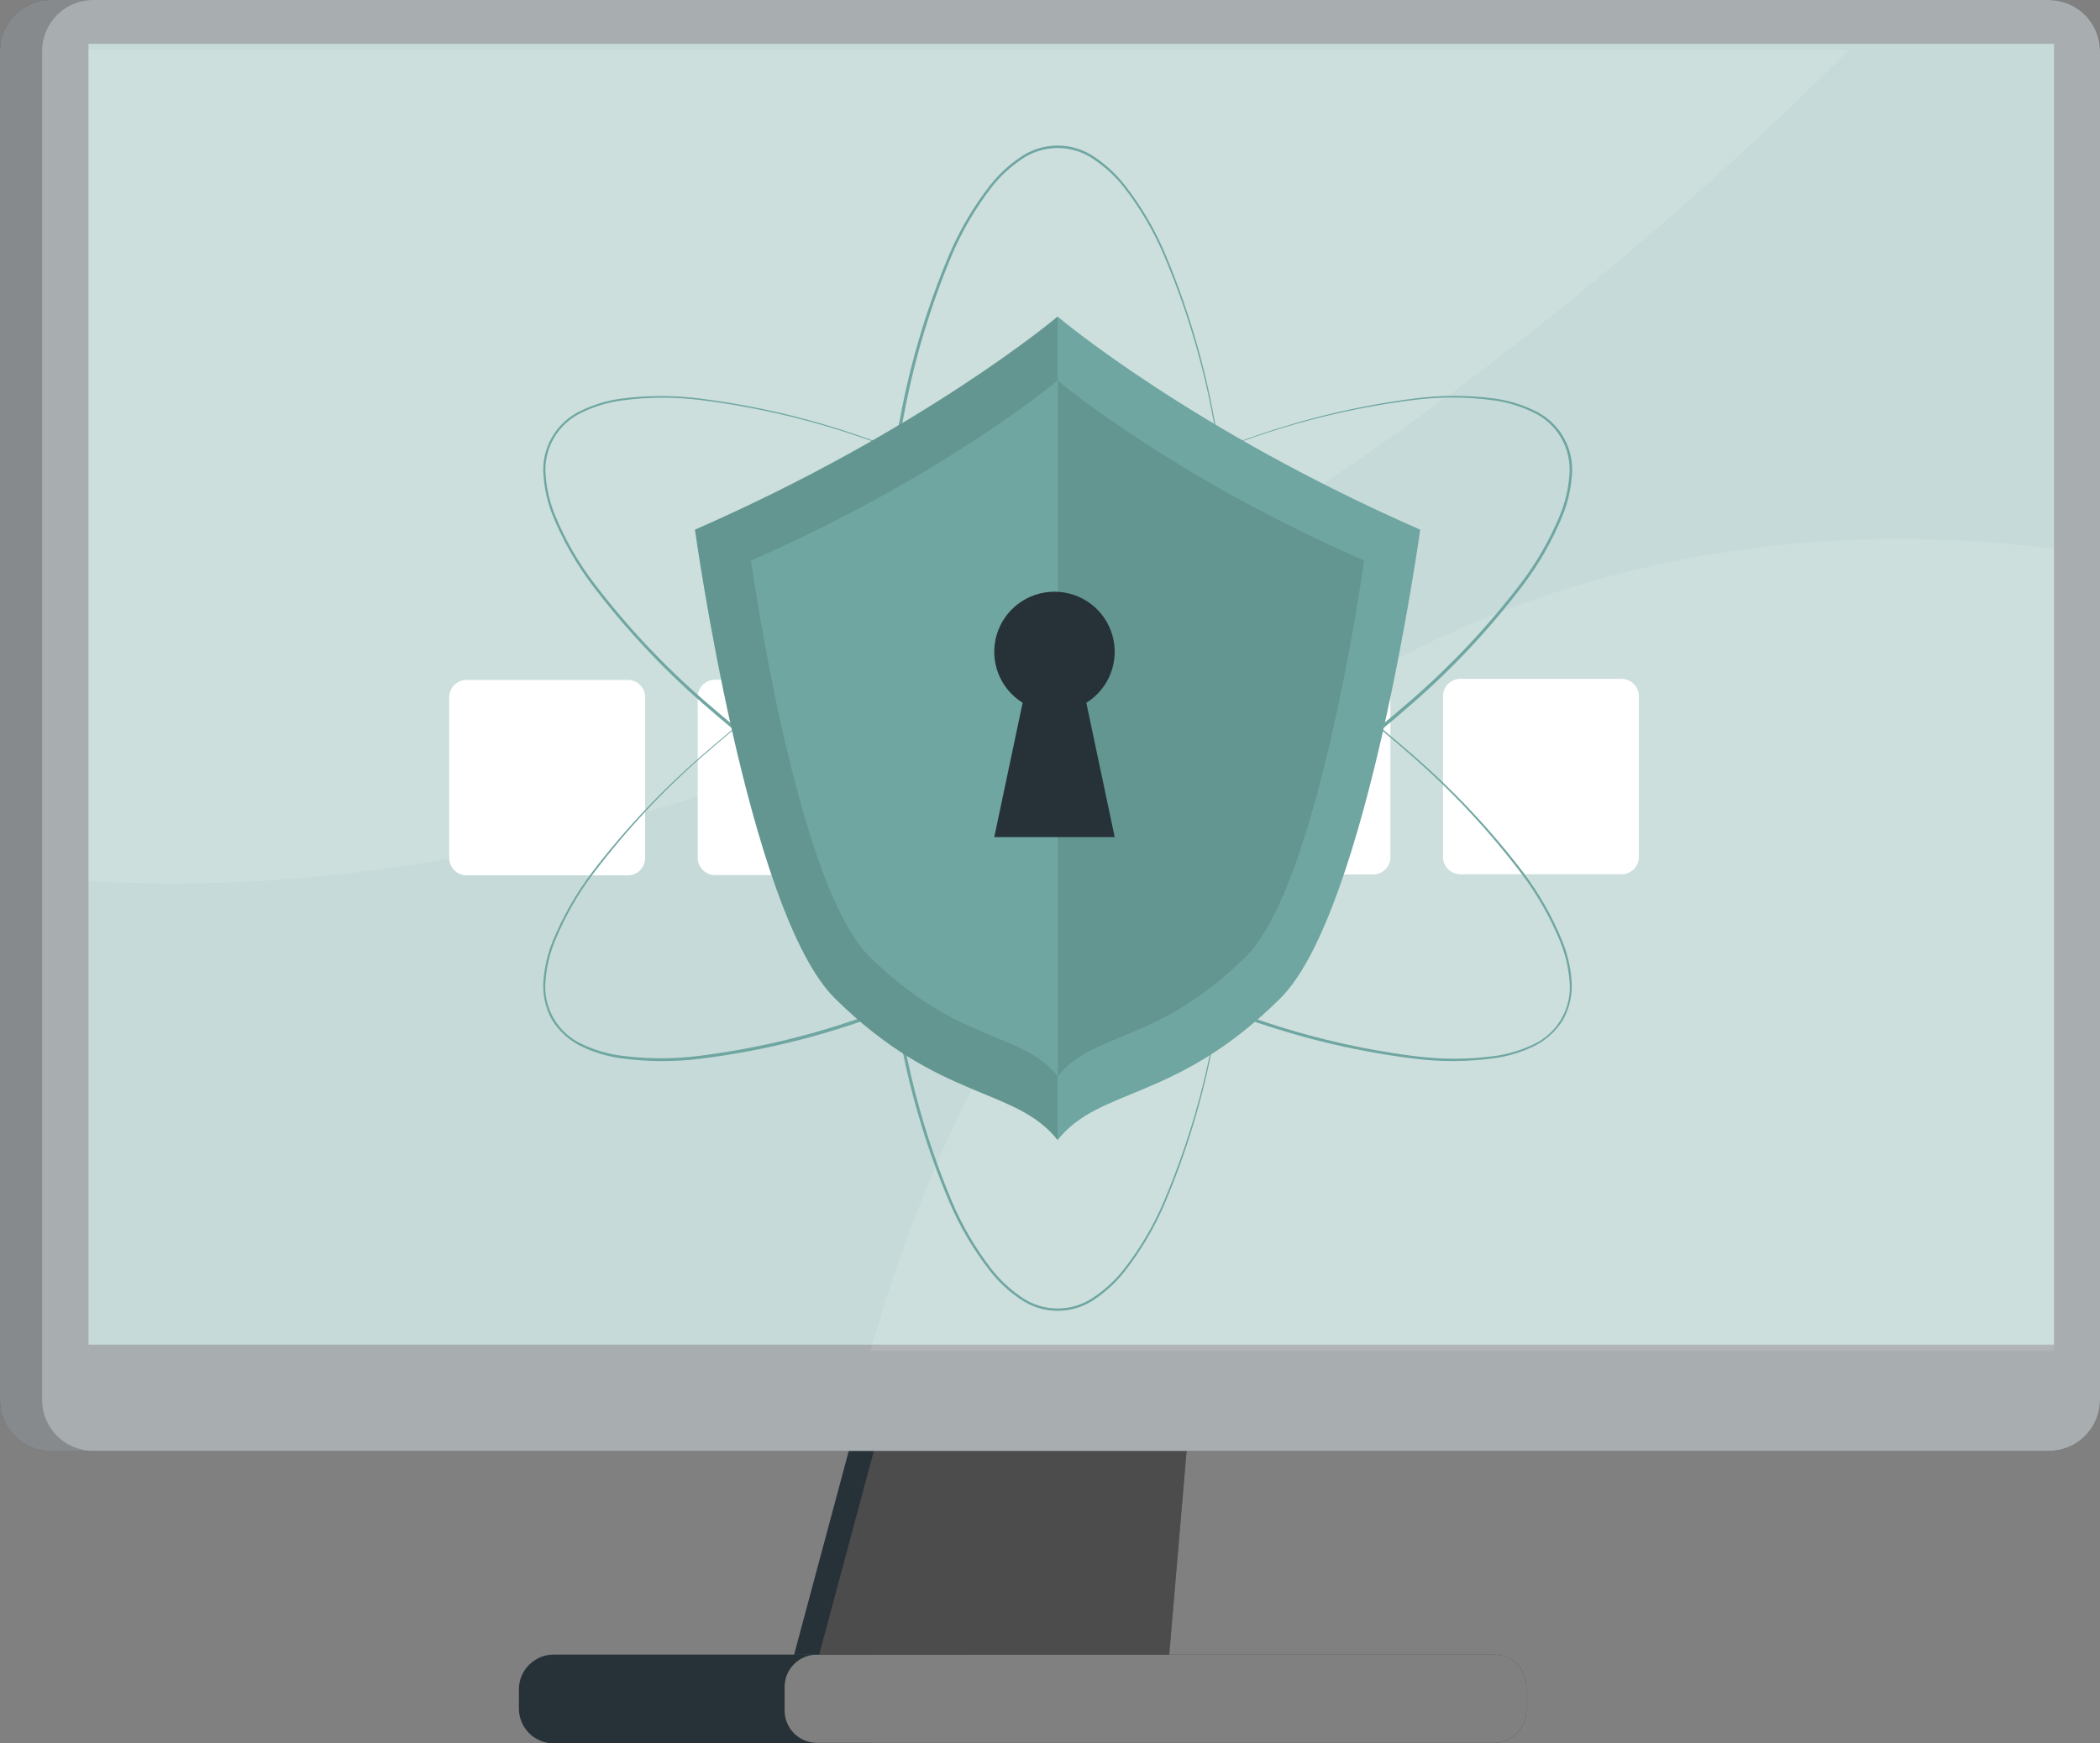 <svg width="265" height="220" viewBox="0 0 265 220" fill="none" xmlns="http://www.w3.org/2000/svg">
<rect x="0" y="0" width="265" height="220" fill="#808080" stroke="none"/>
<path d="M110.029 208.792H69.881C68.714 208.792 67.595 209.255 66.771 210.077C65.946 210.9 65.482 212.016 65.482 213.179V215.613C65.482 216.776 65.946 217.892 66.771 218.715C67.595 219.537 68.714 220 69.881 220H110.029V208.792Z" fill="#263238"/>
<path d="M188.515 208.793H103.09C102.007 208.793 100.969 209.222 100.203 209.985C99.437 210.749 99.007 211.785 99.007 212.865V215.861C99.007 216.941 99.437 217.977 100.203 218.741C100.969 219.504 102.007 219.933 103.09 219.933H188.515C189.602 219.933 190.645 219.503 191.414 218.736C192.183 217.969 192.615 216.929 192.615 215.845V212.881C192.617 212.344 192.512 211.811 192.307 211.314C192.102 210.817 191.8 210.365 191.419 209.985C191.038 209.605 190.585 209.304 190.086 209.099C189.588 208.895 189.054 208.79 188.515 208.793Z" fill="black"/>
<path opacity="0.5" d="M188.515 208.793H103.09C102.007 208.793 100.969 209.222 100.203 209.985C99.437 210.749 99.007 211.785 99.007 212.865V215.861C99.007 216.941 99.437 217.977 100.203 218.741C100.969 219.504 102.007 219.933 103.09 219.933H188.515C189.602 219.933 190.645 219.503 191.414 218.736C192.183 217.969 192.615 216.929 192.615 215.845V212.881C192.617 212.344 192.512 211.811 192.307 211.314C192.102 210.817 191.8 210.365 191.419 209.985C191.038 209.605 190.585 209.304 190.086 209.099C189.588 208.895 189.054 208.79 188.515 208.793Z" fill="white"/>
<path d="M121.849 208.809H100.206L114.065 157.16H121.849V208.809Z" fill="#263238"/>
<path d="M103.361 208.809H147.543L151.941 157.16H117.22L103.361 208.809Z" fill="black"/>
<path opacity="0.3" d="M103.361 208.809H147.543L151.941 157.16H117.22L103.361 208.809Z" fill="white"/>
<path d="M258.542 0H6.448C5.601 0 4.763 0.166 3.98 0.49C3.198 0.813 2.487 1.286 1.889 1.884C1.29 2.481 0.815 3.19 0.491 3.97C0.167 4.75 0 5.587 0 6.431V176.663C0 178.369 0.679 180.005 1.889 181.211C3.098 182.417 4.738 183.094 6.448 183.094H258.542C260.253 183.094 261.894 182.417 263.105 181.211C264.316 180.006 264.997 178.37 265 176.663V6.431C264.997 4.725 264.316 3.089 263.105 1.883C261.894 0.677 260.253 -2.24876e-06 258.542 0Z" fill="#263238"/>
<path opacity="0.6" d="M258.542 0H6.448C5.601 0 4.763 0.166 3.98 0.49C3.198 0.813 2.487 1.286 1.889 1.884C1.29 2.481 0.815 3.19 0.491 3.97C0.167 4.75 0 5.587 0 6.431V176.663C0 178.369 0.679 180.005 1.889 181.211C3.098 182.417 4.738 183.094 6.448 183.094H258.542C260.253 183.094 261.894 182.417 263.105 181.211C264.316 180.006 264.997 178.37 265 176.663V6.431C264.997 4.725 264.316 3.089 263.105 1.883C261.894 0.677 260.253 -2.24876e-06 258.542 0Z" fill="white"/>
<path opacity="0.2" d="M11.795 183.084H6.448C4.74 183.084 3.101 182.408 1.892 181.204C0.683 180 0.003 178.367 8.52438e-06 176.663V6.442C-0.001 5.596 0.164 4.759 0.488 3.977C0.811 3.196 1.286 2.486 1.885 1.887C2.484 1.289 3.195 0.814 3.978 0.491C4.761 0.167 5.6 7.54471e-05 6.448 7.65647e-05H11.795C10.944 -0.004 10.102 0.16 9.315 0.482C8.529 0.804 7.814 1.278 7.211 1.876C6.609 2.475 6.132 3.187 5.806 3.97C5.481 4.754 5.314 5.594 5.316 6.442V176.663C5.316 177.51 5.483 178.348 5.81 179.13C6.136 179.912 6.614 180.621 7.216 181.218C7.818 181.815 8.533 182.287 9.318 182.607C10.104 182.927 10.946 183.089 11.795 183.084Z" fill="black"/>
<path d="M259.195 5.532H11.169V169.678H259.195V5.532Z" fill="#C6DBD9"/>
<path d="M79.218 85.801H58.878C57.668 85.801 56.687 86.78 56.687 87.987V108.273C56.687 109.481 57.668 110.459 58.878 110.459H79.218C80.428 110.459 81.409 109.481 81.409 108.273V87.987C81.409 86.78 80.428 85.801 79.218 85.801Z" fill="white"/>
<path d="M110.575 85.769H90.236C89.026 85.769 88.045 86.748 88.045 87.955V108.242C88.045 109.449 89.026 110.427 90.236 110.427H110.575C111.785 110.427 112.766 109.449 112.766 108.242V87.955C112.766 86.748 111.785 85.769 110.575 85.769Z" fill="white"/>
<path d="M141.927 85.738H121.587C120.377 85.738 119.396 86.717 119.396 87.924V108.211C119.396 109.418 120.377 110.396 121.587 110.396H141.927C143.137 110.396 144.118 109.418 144.118 108.211V87.924C144.118 86.717 143.137 85.738 141.927 85.738Z" fill="white"/>
<path d="M173.269 85.697H152.93C151.72 85.697 150.739 86.675 150.739 87.882V108.169C150.739 109.376 151.72 110.354 152.93 110.354H173.269C174.479 110.354 175.46 109.376 175.46 108.169V87.882C175.46 86.675 174.479 85.697 173.269 85.697Z" fill="white"/>
<path d="M204.621 85.665H184.281C183.071 85.665 182.09 86.644 182.09 87.851V108.137C182.09 109.345 183.071 110.323 184.281 110.323H204.621C205.831 110.323 206.812 109.345 206.812 108.137V87.851C206.812 86.644 205.831 85.665 204.621 85.665Z" fill="white"/>
<path opacity="0.1" d="M233.341 6.295C199.047 40.563 110.969 116.838 11.169 111.191V6.295H233.341Z" fill="white"/>
<path opacity="0.1" d="M259.182 69.279V170.452H109.865C115.589 150.019 127.038 122.035 149.244 102.041C189.189 66.069 235.55 66.173 259.182 69.279Z" fill="white"/>
<path d="M156.746 91.912C156.842 105.433 155.582 118.93 152.984 132.201C151.691 138.844 149.721 145.338 147.105 151.582C145.796 154.713 144.079 157.658 142 160.342C140.952 161.694 139.702 162.877 138.294 163.849C136.888 164.866 135.196 165.414 133.459 165.414C131.722 165.414 130.03 164.866 128.624 163.849C127.209 162.878 125.952 161.695 124.897 160.342C122.807 157.661 121.079 154.718 119.756 151.589C117.12 145.347 115.129 138.853 113.814 132.208C111.164 118.933 109.859 105.426 109.918 91.891C109.86 78.353 111.165 64.844 113.814 51.567C115.129 44.922 117.12 38.428 119.756 32.187C121.081 29.06 122.809 26.12 124.897 23.44C125.949 22.087 127.204 20.905 128.617 19.933C130.024 18.916 131.718 18.369 133.455 18.369C135.193 18.369 136.886 18.916 138.294 19.933C139.702 20.905 140.952 22.088 142 23.44C144.081 26.121 145.797 29.064 147.105 32.194C149.721 38.437 151.691 44.931 152.984 51.574C155.588 64.861 156.849 78.374 156.746 91.912ZM156.746 91.912C156.801 78.394 155.498 64.904 152.858 51.644C151.544 45.018 149.556 38.543 146.922 32.32C145.611 29.211 143.897 26.287 141.824 23.622C140.785 22.302 139.549 21.147 138.16 20.2C136.796 19.21 135.153 18.677 133.466 18.677C131.779 18.677 130.136 19.21 128.772 20.2C127.389 21.15 126.16 22.307 125.129 23.629C123.067 26.297 121.363 29.22 120.059 32.327C117.452 38.555 115.489 45.032 114.201 51.658C111.602 64.912 110.342 78.393 110.439 91.898C110.342 105.403 111.603 118.884 114.201 132.138C115.488 138.762 117.451 145.237 120.059 151.462C121.36 154.57 123.064 157.495 125.129 160.16C126.162 161.483 127.39 162.642 128.772 163.597C130.136 164.586 131.779 165.119 133.466 165.119C135.153 165.119 136.796 164.586 138.16 163.597C139.55 162.647 140.785 161.49 141.824 160.167C143.9 157.507 145.614 154.585 146.922 151.476C149.555 145.253 151.543 138.778 152.858 132.152C155.496 118.902 156.799 105.421 156.746 91.912Z" fill="#6FA6A1"/>
<path d="M145.104 71.796C156.893 78.474 167.982 86.313 178.205 95.195C183.323 99.623 187.977 104.558 192.094 109.925C194.157 112.63 195.854 115.595 197.143 118.742C197.785 120.321 198.181 121.988 198.317 123.687C198.461 125.406 198.096 127.13 197.269 128.646C196.368 130.122 195.056 131.307 193.493 132.055C191.951 132.79 190.305 133.287 188.612 133.527C185.24 133.994 181.821 134.015 178.444 133.591C171.704 132.75 165.069 131.225 158.641 129.038C145.793 124.682 133.413 119.057 121.686 112.247C109.909 105.524 98.837 97.643 88.634 88.721C83.526 84.26 78.887 79.292 74.787 73.893C72.731 71.187 71.041 68.222 69.759 65.076C69.118 63.493 68.725 61.82 68.592 60.117C68.415 58.394 68.79 56.658 69.661 55.159C70.533 53.66 71.857 52.474 73.444 51.771C74.986 51.036 76.632 50.544 78.325 50.312C81.695 49.867 85.109 49.867 88.479 50.312C95.203 51.172 101.822 52.714 108.233 54.913C121.057 59.299 133.409 64.955 145.104 71.796ZM145.104 71.796C133.391 64.991 121.025 59.373 108.191 55.025C101.782 52.849 95.168 51.328 88.451 50.487C85.097 50.062 81.701 50.084 78.353 50.55C76.687 50.786 75.068 51.273 73.55 51.995C72.011 52.682 70.729 53.837 69.888 55.295C69.047 56.752 68.689 58.438 68.866 60.11C69.002 61.782 69.394 63.424 70.026 64.978C71.308 68.094 72.996 71.028 75.047 73.704C79.148 79.071 83.787 84.007 88.894 88.433C99.103 97.304 110.175 105.133 121.946 111.805C133.627 118.64 145.964 124.292 158.774 128.674C165.163 130.872 171.761 132.411 178.465 133.268C181.811 133.713 185.203 133.713 188.549 133.268C190.212 133.046 191.832 132.573 193.352 131.865C194.895 131.184 196.181 130.034 197.026 128.578C197.872 127.122 198.232 125.437 198.057 123.764C197.928 122.09 197.541 120.446 196.911 118.889C195.639 115.765 193.96 112.822 191.918 110.135C187.83 104.751 183.202 99.796 178.106 95.35C167.921 86.42 156.865 78.529 145.104 71.796Z" fill="#6FA6A1"/>
<path d="M121.815 71.796C133.51 64.956 145.861 59.3 158.685 54.913C165.104 52.705 171.732 51.156 178.467 50.29C181.837 49.845 185.251 49.845 188.622 50.29C190.313 50.529 191.958 51.021 193.502 51.749C195.09 52.453 196.414 53.639 197.285 55.138C198.156 56.637 198.531 58.372 198.354 60.096C198.222 61.799 197.828 63.471 197.187 65.055C195.906 68.201 194.215 71.165 192.159 73.872C188.061 79.269 183.422 84.236 178.312 88.693C168.108 97.615 157.036 105.499 145.26 112.225C133.537 119.042 121.156 124.668 108.305 129.017C101.862 131.216 95.21 132.751 88.453 133.597C85.076 134.022 81.656 134 78.284 133.534C76.592 133.293 74.946 132.797 73.404 132.061C71.841 131.313 70.529 130.129 69.628 128.652C68.8 127.137 68.436 125.413 68.58 123.693C68.716 121.995 69.112 120.327 69.754 118.748C71.043 115.61 72.741 112.655 74.803 109.959C78.92 104.593 83.574 99.657 88.692 95.23C98.92 86.334 110.017 78.484 121.815 71.796ZM121.815 71.796C110.051 78.51 98.99 86.382 88.798 95.293C83.701 99.74 79.074 104.694 74.986 110.079C72.944 112.765 71.265 115.708 69.993 118.832C69.363 120.389 68.976 122.033 68.847 123.707C68.672 125.38 69.032 127.066 69.878 128.521C70.723 129.977 72.009 131.128 73.552 131.809C75.072 132.516 76.692 132.989 78.355 133.211C81.701 133.657 85.093 133.657 88.439 133.211C95.144 132.355 101.742 130.814 108.13 128.61C120.937 124.242 133.273 118.602 144.951 111.776C156.72 105.105 167.792 97.278 178.003 88.412C183.113 83.987 187.755 79.051 191.856 73.682C193.904 71.006 195.59 68.072 196.871 64.957C197.503 63.402 197.894 61.761 198.031 60.089C198.208 58.416 197.85 56.731 197.009 55.273C196.168 53.816 194.886 52.661 193.347 51.974C191.83 51.248 190.21 50.761 188.544 50.529C185.196 50.062 181.8 50.041 178.446 50.465C171.726 51.306 165.11 52.827 158.699 55.004C145.872 59.357 133.516 64.982 121.815 71.796Z" fill="#6FA6A1"/>
<path d="M179.218 66.837C179.218 66.837 172.537 115.136 161.546 126.001C148.36 139.082 138.789 137.139 133.459 143.859C128.135 137.125 118.564 139.04 105.364 125.994C94.373 115.143 87.699 66.837 87.699 66.837C116.644 54.162 133.459 39.951 133.459 39.951C133.979 40.393 150.716 54.365 179.218 66.837Z" fill="#6FA6A1"/>
<path opacity="0.1" d="M133.459 39.958V143.859C128.135 137.125 118.564 139.04 105.364 125.994C94.373 115.143 87.699 66.837 87.699 66.837C116.644 54.162 133.459 39.951 133.459 39.951V39.958Z" fill="black"/>
<path d="M172.137 70.737C172.137 70.737 166.511 111.531 157.214 120.72C146.061 131.746 137.974 130.126 133.473 135.807C128.972 130.126 120.885 131.746 109.732 120.72C100.407 111.531 94.781 70.737 94.781 70.737C119.232 60.019 133.459 48.011 133.459 48.011C133.459 48.011 147.664 60.019 172.137 70.737Z" fill="#6FA6A1"/>
<path opacity="0.1" d="M172.139 70.737C172.139 70.737 166.513 111.531 157.217 120.72C146.078 131.739 137.99 130.133 133.49 135.793V48.025C133.898 48.39 148.047 60.187 172.139 70.737Z" fill="black"/>
<path d="M137.084 88.686L140.664 105.632H125.467L129.046 88.686C127.644 87.815 126.565 86.512 125.971 84.975C125.378 83.438 125.302 81.749 125.756 80.165C126.21 78.582 127.169 77.188 128.488 76.196C129.807 75.204 131.414 74.668 133.065 74.668C134.717 74.668 136.324 75.204 137.643 76.196C138.961 77.188 139.92 78.582 140.374 80.165C140.828 81.749 140.753 83.438 140.159 84.975C139.566 86.512 138.486 87.815 137.084 88.686Z" fill="#263238"/>
</svg>
